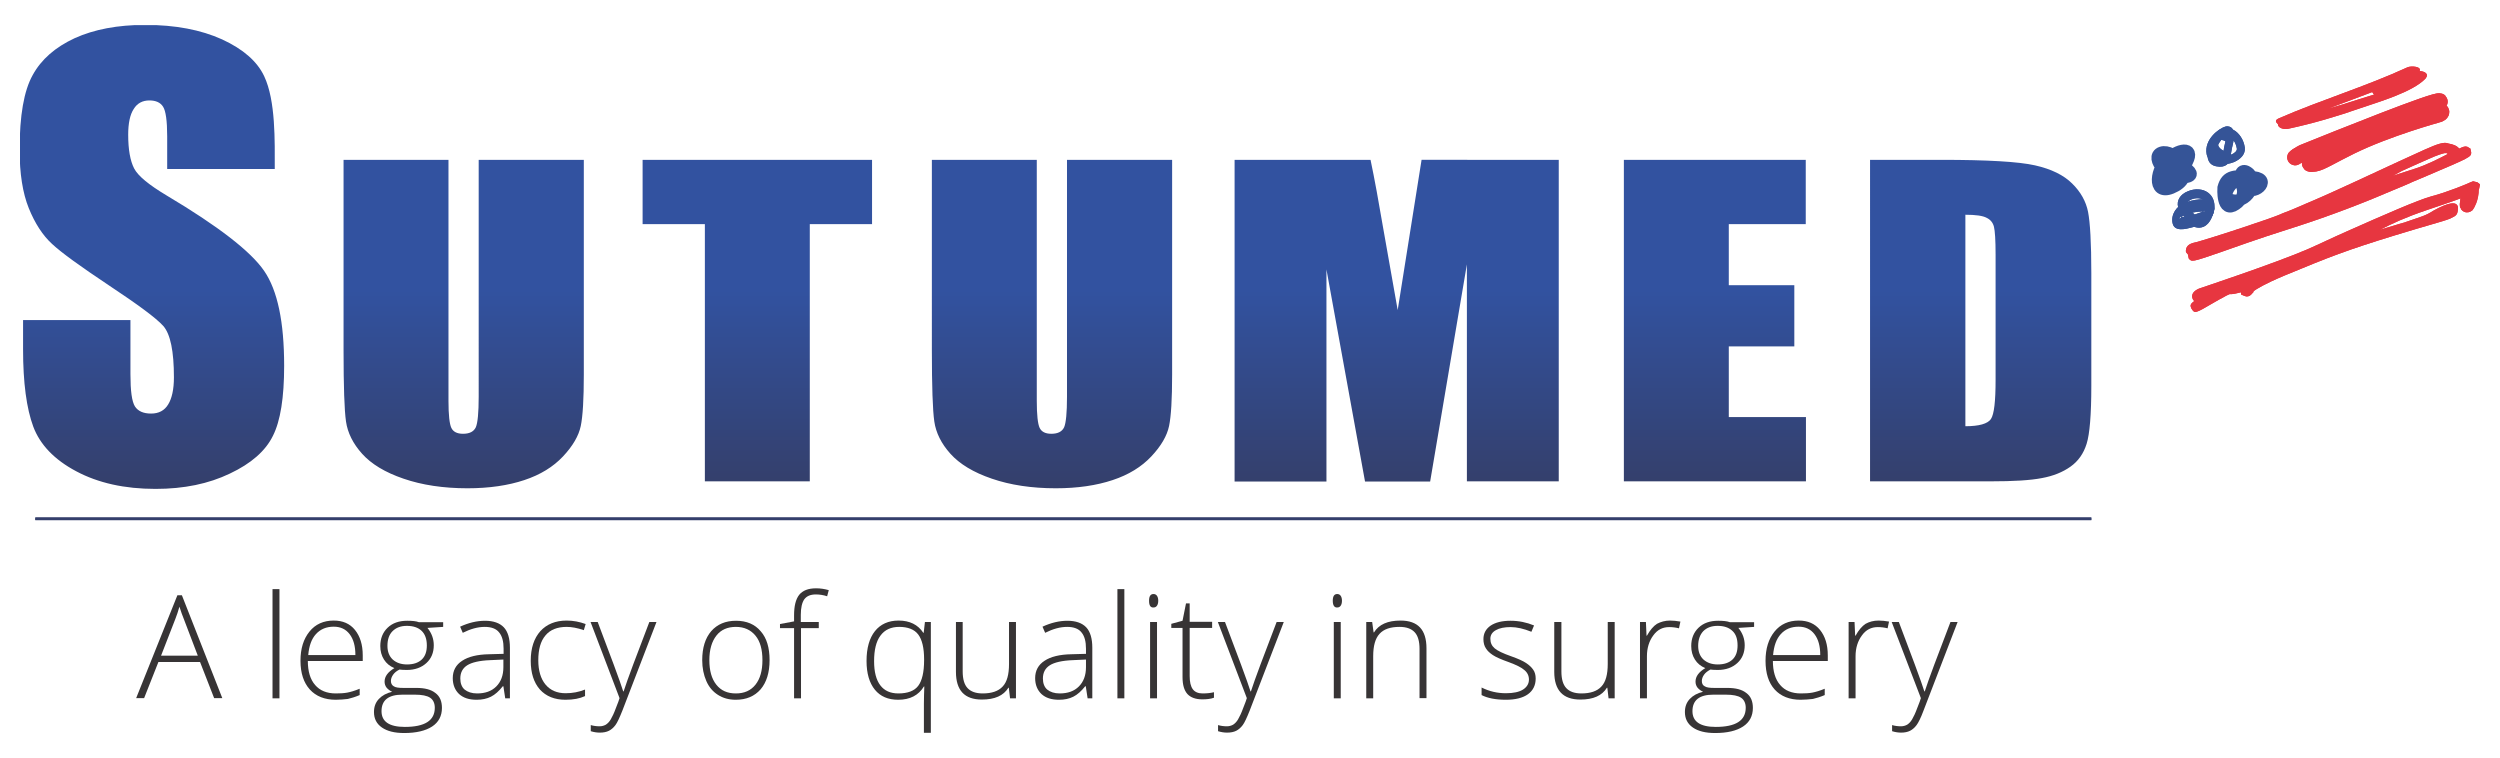 <?xml version="1.0" encoding="utf-8"?>
<!-- Generator: Adobe Illustrator 24.0.0, SVG Export Plug-In . SVG Version: 6.00 Build 0)  -->
<svg version="1.1" id="Capa_1" xmlns="http://www.w3.org/2000/svg" xmlns:xlink="http://www.w3.org/1999/xlink" x="0px" y="0px"
	 viewBox="0 0 122.47 37.12" style="enable-background:new 0 0 122.47 37.12;" xml:space="preserve">
<style type="text/css">
	.st0{fill-rule:evenodd;clip-rule:evenodd;fill:#E73640;}
	.st1{fill:none;stroke:#E73640;stroke-width:0.775;stroke-miterlimit:10;}
	.st2{fill:none;stroke:#E73640;stroke-width:0.699;stroke-miterlimit:10;}
	.st3{fill-rule:evenodd;clip-rule:evenodd;fill:#355497;}
	.st4{fill:none;stroke:#355497;stroke-width:0.589;stroke-miterlimit:10;}
	.st5{fill:none;stroke:#355497;stroke-width:0.617;stroke-miterlimit:10;}
	.st6{fill:#355497;}
	.st7{clip-path:url(#SVGID_2_);fill:url(#SVGID_3_);}
	.st8{fill:#343F6C;}
	.st9{fill:#373435;}
</style>
<g>
	<path class="st0" d="M118.53,3.48c0.12-0.22-0.41-0.27-0.6-0.18c-2.04,0.94-4.24,1.6-6.3,2.5c-0.2,0.09-0.15,0.18-0.04,0.28
		c-0.01,0.17,0.26,0.28,0.5,0.23c1.21-0.26,2.37-0.6,3.54-1.01c0.87-0.3,2.55-0.78,3.19-1.45C119.02,3.6,118.75,3.49,118.53,3.48
		 M114.97,5.05c-0.22,0.08-0.69,0.2-0.91,0.27c0.6-0.23,1.55-0.58,2.15-0.81c0.03,0.03,0.05,0.1,0.1,0.12
		C115.84,4.78,115.29,4.94,114.97,5.05z"/>
	<path class="st1" d="M112.44,7.71c0.04-0.02,0.11-0.07,0.18-0.12C112.48,7.66,112.4,7.73,112.44,7.71z"/>
	<path class="st1" d="M119.09,5.4l-3.06,1.23c-1.58,0.45-2.61,1.07-1.92,0.59c0.69-0.48,5.57-2.09,5.41-2.26
		c-0.13-0.14-5.05,1.84-6.71,2.51c-0.04,0.02-0.06,0.03-0.11,0.06c-0.1,0.06-0.19,0.12-0.05,0.06c0.23-0.1,0.57-0.22,0.8-0.11
		c0.32,0.15-0.01,0.28-0.21,0.43c-0.14,0.1-0.13,0.16,0.16,0.11c0.31-0.05,0.81-0.38,1.77-0.85c1.8-0.88,4.21-1.54,4.21-1.54
		C119.68,5.58,119.75,5.32,119.09,5.4z"/>
	<path class="st0" d="M117.37,9.26c-1.33,0.57-3,1.25-5.24,1.96c-1.52,0.48-2.62,0.88-3.39,1.15c-1.37,0.47-1.37,0.47-1.52,0.29
		l-0.04-0.2c-0.13-0.12-0.1-0.16-0.09-0.24c0.04-0.29,0.4-0.33,0.51-0.36c0.16-0.04,1.35-0.4,2.64-0.84
		c0.46-0.15,1.34-0.45,1.63-0.59c0.38-0.14,0.81-0.33,1.13-0.47c1.36-0.57,3.2-1.45,4.51-2.05c0.55-0.25,1-0.46,1.27-0.58
		c0.65-0.29,0.96-0.39,1.16-0.3c0.25,0.04,0.43,0.12,0.53,0.25c0.19-0.09,0.29-0.13,0.4-0.09l0.15,0.09l0.04,0.19
		c0,0.22-0.07,0.25-2.14,1.13l-0.71,0.3C117.95,9.02,117.67,9.14,117.37,9.26 M117.22,8.61c0.52-0.17,0.92-0.29,1.12-0.36
		c0.55-0.18,1.14-0.48,1.56-0.7c0-0.07-0.06-0.04-0.14-0.05c-0.09,0.02-0.33,0.08-0.79,0.29c-0.27,0.12-0.76,0.33-1.3,0.58
		C117.53,8.44,117.38,8.53,117.22,8.61z"/>
	<path class="st0" d="M120.05,10.7L120.05,10.7c-0.22,0.09-0.54,0.18-1.02,0.32l-0.65,0.19c-0.3,0.09-0.64,0.19-1.03,0.31
		c-2.41,0.74-3.22,1.06-5.44,1.98c-1,0.42-1.37,0.66-1.52,0.77l0.01,0.03l-0.13,0.14c-0.08,0.08-0.2,0.11-0.31,0.06l-0.17-0.07
		l-0.01-0.11c-0.2,0.05-0.4,0.1-0.56,0.09c-0.13,0.06-0.22,0.1-0.26,0.13c-0.13,0.07-0.32,0.17-0.52,0.29
		c-0.92,0.54-0.92,0.53-1.07,0.31c-0.01-0.01-0.02-0.02-0.02-0.04l-0.01-0.02c-0.03-0.08-0.07-0.16,0.1-0.29
		c0.02-0.01,0.03-0.03,0.05-0.04c-0.05-0.05-0.08-0.1-0.09-0.15c-0.06-0.2,0.09-0.36,0.32-0.46c0.05-0.02,3.64-1.21,5.3-1.92
		c0.53-0.23,1.23-0.57,1.98-0.9c1.71-0.76,3.49-1.54,4.1-1.7c0.84-0.22,1.8-0.63,1.9-0.68l0.15-0.06l0.21,0.05l0.13,0.1l-0.03,0.16
		c-0.03,0.19-0.04,0.25-2.57,1.1c-1.04,0.35-1.75,0.68-2.3,0.97c0.2-0.06,0.4-0.13,0.62-0.19c0.22-0.07,0.42-0.13,0.61-0.18
		l0.05-0.02c0.81-0.28,0.95-0.3,1.34-0.55c0.81-0.45,1.03-0.37,1.11-0.32c0.11,0.08,0.1,0.19,0.08,0.33
		c-0.03,0.19-0.09,0.25-0.34,0.36L120.05,10.7z"/>
	<path class="st2" d="M121.08,9.25c0.01,0.48-0.21,0.8-0.21,0.8c-0.08,0.06,0.08-0.32-0.02-0.7"/>
	<path class="st3" d="M108.44,10.05c-0.22-0.47-1.08-0.25-1.43-0.11c-0.38,0.16-0.67,0.56-0.58,0.99c0.09,0.44,0.65,0.29,0.95,0.21
		c0.46-0.12,1.03-0.32,1.09-0.86c0.04-0.36-0.32-0.41-0.36-0.04c-0.01,0.09-0.59,0.27-0.68,0.29c-0.21,0.06-0.44,0.12-0.65,0.09
		c0.03,0-0.04,0.17,0.01,0.1c0.09-0.15,0.28-0.21,0.44-0.26c0.14-0.05,0.83-0.18,0.91-0.02C108.29,10.76,108.54,10.25,108.44,10.05z
		"/>
	<path class="st3" d="M107.94,11.11L107.94,11.11c-0.12,0.05-0.25,0.06-0.39,0.02l-0.09-0.05c-0.03-0.03-0.7-0.63-0.76-0.94
		c-0.08-0.31,0.1-0.62,0.48-0.77c0.35-0.15,0.74-0.12,0.99,0.07c0.23,0.17,0.34,0.45,0.31,0.79
		C108.42,10.49,108.3,10.96,107.94,11.11 M107.71,10.72c0.03,0,0.05,0,0.06-0.01c0.16-0.07,0.25-0.42,0.29-0.56
		c0.01-0.15-0.04-0.28-0.14-0.36c-0.13-0.1-0.37-0.1-0.57-0.02c-0.04,0.02-0.26,0.12-0.22,0.27
		C107.17,10.16,107.49,10.51,107.71,10.72z"/>
	<path class="st4" d="M108.92,9.2c0,0-0.09,1.29,0.6,0.81c0.69-0.47,0.22-1.25,0.02-1.17c-0.2,0.08-0.87,0.88-0.12,0.98
		c0.76,0.1,1.27-1.02,0.67-1.39c-0.27-0.18-0.49,0.1-0.12,0.69c0.37,0.59,1.39-0.33,0.44-0.44C109.47,8.58,109.08,8.59,108.92,9.2z"
		/>
	<path class="st3" d="M109.44,7.94c-0.1,0.04-0.21,0.07-0.32,0.09c-0.01,0.01-0.03,0.03-0.04,0.04c-0.12,0.09-0.28,0.12-0.49,0.08
		c-0.2-0.03-0.35-0.14-0.41-0.32c-0.01-0.04-0.03-0.08-0.03-0.12c-0.02-0.05-0.04-0.1-0.05-0.15c-0.14-0.74,0.62-1.28,0.92-1.36
		c0.16-0.04,0.26,0.03,0.31,0.07c0.02,0.02,0.04,0.05,0.06,0.08c0.3,0.15,0.53,0.5,0.58,0.89C110,7.56,109.76,7.8,109.44,7.94
		 M109.29,7.58c0.18-0.07,0.3-0.19,0.29-0.29c-0.02-0.15-0.08-0.3-0.16-0.41c-0.02,0.1-0.04,0.23-0.08,0.37
		c-0.02,0.09-0.03,0.19-0.05,0.28C109.29,7.54,109.29,7.56,109.29,7.58z M108.66,7.1C108.66,7.11,108.66,7.11,108.66,7.1
		c0.02,0.11,0.12,0.21,0.27,0.29c0.01-0.08,0.02-0.16,0.04-0.24c0.02-0.09,0.04-0.17,0.05-0.23c-0.09-0.05-0.18-0.07-0.21-0.06
		C108.75,6.93,108.7,7.02,108.66,7.1z"/>
	<path class="st5" d="M106.32,7.87c0,0,1.59,0.65,0.74,0.8c-0.85,0.16-1.75-0.97-1.18-1.18c0.57-0.21,1.77,1,0.68,1.61
		c-1.09,0.61-0.99-0.69-0.42-1.25c0.56-0.56,1.37-0.69,0.99,0.06C106.23,9.72,105.62,8.14,106.32,7.87z"/>
	<path class="st0" d="M118.53,3.48c0.12-0.22-0.41-0.27-0.6-0.18c-2.04,0.94-4.24,1.6-6.3,2.5c-0.2,0.09-0.15,0.18-0.04,0.28
		c-0.01,0.17,0.26,0.28,0.5,0.23c1.21-0.26,2.37-0.6,3.54-1.01c0.87-0.3,2.55-0.78,3.19-1.45C119.02,3.6,118.75,3.49,118.53,3.48
		 M114.97,5.05c-0.22,0.08-0.69,0.2-0.91,0.27c0.6-0.23,1.55-0.58,2.15-0.81c0.03,0.03,0.05,0.1,0.1,0.12
		C115.84,4.78,115.29,4.94,114.97,5.05z"/>
	<path class="st1" d="M112.44,7.71c0.04-0.02,0.11-0.07,0.18-0.12C112.48,7.66,112.4,7.73,112.44,7.71z"/>
	<path class="st1" d="M119.09,5.4l-3.06,1.23c-1.58,0.45-2.61,1.07-1.92,0.59c0.69-0.48,5.57-2.09,5.41-2.26
		c-0.13-0.14-5.05,1.84-6.71,2.51c-0.04,0.02-0.06,0.03-0.11,0.06c-0.1,0.06-0.19,0.12-0.05,0.06c0.23-0.1,0.57-0.22,0.8-0.11
		c0.32,0.15-0.01,0.28-0.21,0.43c-0.14,0.1-0.13,0.16,0.16,0.11c0.31-0.05,0.81-0.38,1.77-0.85c1.8-0.88,4.21-1.54,4.21-1.54
		C119.68,5.58,119.75,5.32,119.09,5.4z"/>
	<path class="st0" d="M117.37,9.26c-1.33,0.57-3,1.25-5.24,1.96c-1.52,0.48-2.62,0.88-3.39,1.15c-1.37,0.47-1.37,0.47-1.52,0.29
		l-0.04-0.2c-0.13-0.12-0.1-0.16-0.09-0.24c0.04-0.29,0.4-0.33,0.51-0.36c0.16-0.04,1.35-0.4,2.64-0.84
		c0.46-0.15,1.34-0.45,1.63-0.59c0.38-0.14,0.81-0.33,1.13-0.47c1.36-0.57,3.2-1.45,4.51-2.05c0.55-0.25,1-0.46,1.27-0.58
		c0.65-0.29,0.96-0.39,1.16-0.3c0.25,0.04,0.43,0.12,0.53,0.25c0.19-0.09,0.29-0.13,0.4-0.09l0.15,0.09l0.04,0.19
		c0,0.22-0.07,0.25-2.14,1.13l-0.71,0.3C117.95,9.02,117.67,9.14,117.37,9.26 M117.22,8.61c0.52-0.17,0.92-0.29,1.12-0.36
		c0.55-0.18,1.14-0.48,1.56-0.7c0-0.07-0.06-0.04-0.14-0.05c-0.09,0.02-0.33,0.08-0.79,0.29c-0.27,0.12-0.76,0.33-1.3,0.58
		C117.53,8.44,117.38,8.53,117.22,8.61z"/>
	<path class="st0" d="M120.05,10.7L120.05,10.7c-0.22,0.09-0.54,0.18-1.02,0.32l-0.65,0.19c-0.3,0.09-0.64,0.19-1.03,0.31
		c-2.41,0.74-3.22,1.06-5.44,1.98c-1,0.42-1.37,0.66-1.52,0.77l0.01,0.03l-0.13,0.14c-0.08,0.08-0.2,0.11-0.31,0.06l-0.17-0.07
		l-0.01-0.11c-0.2,0.05-0.4,0.1-0.56,0.09c-0.13,0.06-0.22,0.1-0.26,0.13c-0.13,0.07-0.32,0.17-0.52,0.29
		c-0.92,0.54-0.92,0.53-1.07,0.31c-0.01-0.01-0.02-0.02-0.02-0.04l-0.01-0.02c-0.03-0.08-0.07-0.16,0.1-0.29
		c0.02-0.01,0.03-0.03,0.05-0.04c-0.05-0.05-0.08-0.1-0.09-0.15c-0.06-0.2,0.09-0.36,0.32-0.46c0.05-0.02,3.64-1.21,5.3-1.92
		c0.53-0.23,1.23-0.57,1.98-0.9c1.71-0.76,3.49-1.54,4.1-1.7c0.84-0.22,1.8-0.63,1.9-0.68l0.15-0.06l0.21,0.05l0.13,0.1l-0.03,0.16
		c-0.03,0.19-0.04,0.25-2.57,1.1c-1.04,0.35-1.75,0.68-2.3,0.97c0.2-0.06,0.4-0.13,0.62-0.19c0.22-0.07,0.42-0.13,0.61-0.18
		l0.05-0.02c0.81-0.28,0.95-0.3,1.34-0.55c0.81-0.45,1.03-0.37,1.11-0.32c0.11,0.08,0.1,0.19,0.08,0.33
		c-0.03,0.19-0.09,0.25-0.34,0.36L120.05,10.7z"/>
	<path class="st2" d="M121.08,9.25c0.01,0.48-0.21,0.8-0.21,0.8c-0.08,0.06,0.08-0.32-0.02-0.7"/>
	<path class="st3" d="M108.44,10.05c-0.22-0.47-1.08-0.25-1.43-0.11c-0.38,0.16-0.67,0.56-0.58,0.99c0.09,0.44,0.65,0.29,0.95,0.21
		c0.46-0.12,1.03-0.32,1.09-0.86c0.04-0.36-0.32-0.41-0.36-0.04c-0.01,0.09-0.59,0.27-0.68,0.29c-0.21,0.06-0.44,0.12-0.65,0.09
		c0.03,0-0.04,0.17,0.01,0.1c0.09-0.15,0.28-0.21,0.44-0.26c0.14-0.05,0.83-0.18,0.91-0.02C108.29,10.76,108.54,10.25,108.44,10.05z
		"/>
	<path class="st3" d="M107.94,11.11L107.94,11.11c-0.12,0.05-0.25,0.06-0.39,0.02l-0.09-0.05c-0.03-0.03-0.7-0.63-0.76-0.94
		c-0.08-0.31,0.1-0.62,0.48-0.77c0.35-0.15,0.74-0.12,0.99,0.07c0.23,0.17,0.34,0.45,0.31,0.79
		C108.42,10.49,108.3,10.96,107.94,11.11 M107.71,10.72c0.03,0,0.05,0,0.06-0.01c0.16-0.07,0.25-0.42,0.29-0.56
		c0.01-0.15-0.04-0.28-0.14-0.36c-0.13-0.1-0.37-0.1-0.57-0.02c-0.04,0.02-0.26,0.12-0.22,0.27
		C107.17,10.16,107.49,10.51,107.71,10.72z"/>
	<g>
		<path class="st6" d="M109.25,10.31c-0.08,0-0.15-0.02-0.2-0.05c-0.35-0.2-0.33-0.87-0.31-1.07l0.01-0.03
			c0.13-0.52,0.43-0.68,0.88-0.71c0.02-0.06,0.05-0.12,0.1-0.16c0.13-0.12,0.32-0.13,0.5-0.01c0.09,0.06,0.17,0.13,0.23,0.22
			c0,0,0.01,0,0.01,0c0.45,0.05,0.54,0.28,0.56,0.41c0.03,0.26-0.21,0.49-0.45,0.57c-0.06,0.02-0.12,0.03-0.17,0.04
			c-0.12,0.19-0.29,0.35-0.5,0.44c-0.06,0.08-0.14,0.15-0.24,0.22C109.48,10.27,109.35,10.31,109.25,10.31z M109.57,9.05
			c-0.12,0.09-0.33,0.36-0.31,0.5c0.01,0.06,0.13,0.08,0.18,0.08c0.06,0.01,0.12,0.01,0.18-0.01c0.06-0.1,0.07-0.2,0.06-0.28
			C109.68,9.2,109.62,9.09,109.57,9.05z M110.04,8.84c0.02,0.05,0.06,0.12,0.1,0.19c0,0.01,0.01,0.01,0.02,0.02
			c0.01-0.06,0.02-0.13,0.01-0.2C110.12,8.85,110.08,8.84,110.04,8.84z M110.55,8.91c0,0.04,0,0.09-0.01,0.13
			c0.05-0.04,0.08-0.08,0.08-0.1C110.62,8.94,110.6,8.92,110.55,8.91z"/>
	</g>
	<path class="st3" d="M109.44,7.94c-0.1,0.04-0.21,0.07-0.32,0.09c-0.01,0.01-0.03,0.03-0.04,0.04c-0.12,0.09-0.28,0.12-0.49,0.08
		c-0.2-0.03-0.35-0.14-0.41-0.32c-0.01-0.04-0.03-0.08-0.03-0.12c-0.02-0.05-0.04-0.1-0.05-0.15c-0.14-0.74,0.62-1.28,0.92-1.36
		c0.16-0.04,0.26,0.03,0.31,0.07c0.02,0.02,0.04,0.05,0.06,0.08c0.3,0.15,0.53,0.5,0.58,0.89C110,7.56,109.76,7.8,109.44,7.94
		 M109.29,7.58c0.18-0.07,0.3-0.19,0.29-0.29c-0.02-0.15-0.08-0.3-0.16-0.41c-0.02,0.1-0.04,0.23-0.08,0.37
		c-0.02,0.09-0.03,0.19-0.05,0.28C109.29,7.54,109.29,7.56,109.29,7.58z M108.66,7.1C108.66,7.11,108.66,7.11,108.66,7.1
		c0.02,0.11,0.12,0.21,0.27,0.29c0.01-0.08,0.02-0.16,0.04-0.24c0.02-0.09,0.04-0.17,0.05-0.23c-0.09-0.05-0.18-0.07-0.21-0.06
		C108.75,6.93,108.7,7.02,108.66,7.1z"/>
	<g>
		<path class="st6" d="M106.08,9.47c-0.22,0-0.35-0.11-0.42-0.2c-0.19-0.25-0.15-0.68,0.02-1.06c-0.07-0.1-0.12-0.21-0.15-0.3
			c-0.08-0.28,0.03-0.5,0.29-0.6c0.2-0.07,0.42-0.03,0.63,0.07c0.31-0.18,0.63-0.25,0.83-0.1c0.11,0.08,0.26,0.28,0.03,0.73
			c-0.02,0.04-0.04,0.08-0.06,0.12c0.28,0.21,0.27,0.35,0.26,0.42c-0.02,0.16-0.15,0.27-0.4,0.32c-0.09,0.16-0.24,0.3-0.44,0.41
			C106.42,9.42,106.23,9.47,106.08,9.47z M105.93,8.75c-0.01,0.12,0.01,0.22,0.04,0.27c0.06,0.07,0.22,0.05,0.43-0.06
			c-0.06,0.01-0.12,0.01-0.17,0C106.12,8.94,106.01,8.86,105.93,8.75z M106.23,8.22c0.1,0.08,0.21,0.15,0.33,0.2
			c0.04-0.04,0.08-0.09,0.13-0.16c-0.11-0.06-0.24-0.12-0.37-0.18C106.28,8.13,106.25,8.17,106.23,8.22z M106.81,7.64
			c0.06,0.05,0.11,0.11,0.15,0.17c0.08-0.17,0.07-0.23,0.07-0.23C107.01,7.58,106.92,7.59,106.81,7.64z M106.03,7.67
			c-0.03,0-0.06,0-0.08,0.01c-0.04,0.01-0.06,0.02-0.04,0.12c0,0,0,0.01,0,0.01c0.03-0.03,0.06-0.07,0.09-0.1
			c0.02-0.02,0.03-0.03,0.05-0.05C106.04,7.67,106.04,7.67,106.03,7.67z"/>
	</g>
	<g>
		<defs>
			<path id="SVGID_1_" d="M76.36,7.83v15.75h-4.5V12.95l-1.8,10.64h-3.19l-1.89-10.39v10.39h-4.5V7.83h6.66
				c0.2,0.95,0.4,2.06,0.62,3.35l0.71,4.01l1.17-7.36H76.36z M57.42,7.83v10.53c0,1.19-0.05,2.03-0.15,2.51
				c-0.1,0.48-0.39,0.98-0.87,1.49c-0.48,0.51-1.11,0.9-1.9,1.16c-0.78,0.26-1.71,0.4-2.78,0.4c-1.18,0-2.23-0.16-3.13-0.47
				c-0.91-0.31-1.58-0.72-2.03-1.22c-0.45-0.5-0.71-1.03-0.79-1.58c-0.08-0.55-0.12-1.72-0.12-3.5V7.83h5.14v11.81
				c0,0.69,0.05,1.13,0.14,1.32c0.09,0.19,0.28,0.29,0.57,0.29c0.33,0,0.53-0.11,0.63-0.32c0.09-0.21,0.14-0.71,0.14-1.49V7.83
				H57.42z M42.72,7.83v3.15h-3.05v12.6h-5.14v-12.6h-3.05V7.83H42.72z M96.28,10.52v10.36c0.67,0,1.09-0.12,1.25-0.35
				c0.16-0.24,0.23-0.88,0.23-1.93v-6.12c0-0.71-0.03-1.17-0.08-1.37c-0.05-0.2-0.17-0.35-0.36-0.44
				C97.14,10.57,96.79,10.52,96.28,10.52z M91.59,7.83h3.51c2.26,0,3.79,0.09,4.59,0.27c0.8,0.18,1.41,0.48,1.82,0.89
				c0.42,0.41,0.68,0.88,0.78,1.39c0.1,0.51,0.16,1.51,0.16,3v5.52c0,1.42-0.08,2.36-0.23,2.84c-0.15,0.48-0.41,0.85-0.79,1.12
				c-0.38,0.27-0.85,0.46-1.4,0.56c-0.56,0.11-1.39,0.16-2.51,0.16h-5.91V7.83z M28.6,7.83v10.53c0,1.19-0.05,2.03-0.15,2.51
				c-0.1,0.48-0.39,0.98-0.87,1.49c-0.48,0.51-1.11,0.9-1.9,1.16c-0.78,0.26-1.71,0.4-2.78,0.4c-1.18,0-2.23-0.16-3.13-0.47
				c-0.91-0.31-1.58-0.72-2.03-1.22c-0.45-0.5-0.71-1.03-0.79-1.58c-0.08-0.55-0.12-1.72-0.12-3.5V7.83h5.14v11.81
				c0,0.69,0.05,1.13,0.14,1.32c0.09,0.19,0.28,0.29,0.57,0.29c0.33,0,0.53-0.11,0.63-0.32c0.09-0.21,0.14-0.71,0.14-1.49V7.83H28.6
				z M13.46,8.28H8.19V6.67c0-0.75-0.07-1.24-0.2-1.44C7.86,5.02,7.63,4.92,7.32,4.92c-0.34,0-0.6,0.14-0.77,0.42
				C6.37,5.61,6.28,6.04,6.28,6.6c0,0.73,0.1,1.28,0.29,1.65c0.19,0.37,0.73,0.81,1.6,1.33c2.52,1.5,4.11,2.73,4.77,3.69
				c0.66,0.96,0.98,2.51,0.98,4.65c0,1.55-0.18,2.7-0.55,3.43c-0.36,0.74-1.07,1.36-2.11,1.85c-1.04,0.5-2.25,0.75-3.64,0.75
				c-1.52,0-2.81-0.29-3.88-0.86c-1.08-0.57-1.78-1.31-2.11-2.19c-0.33-0.89-0.5-2.15-0.5-3.79v-1.43h5.26v2.65
				c0,0.82,0.07,1.34,0.22,1.58c0.15,0.23,0.41,0.35,0.79,0.35c0.38,0,0.66-0.15,0.84-0.45c0.18-0.29,0.28-0.74,0.28-1.32
				c0-1.28-0.17-2.12-0.52-2.52c-0.36-0.4-1.25-1.05-2.65-1.98c-1.41-0.94-2.34-1.61-2.8-2.04c-0.46-0.42-0.84-1.01-1.14-1.75
				c-0.3-0.74-0.45-1.7-0.45-2.86c0-1.67,0.21-2.89,0.64-3.66c0.42-0.77,1.11-1.37,2.06-1.81c0.95-0.43,2.1-0.65,3.45-0.65
				c1.48,0,2.73,0.24,3.77,0.71c1.04,0.48,1.72,1.08,2.06,1.8C13.51,4.93,13.46,6.93,13.46,8.28z M79.54,7.83h8.92v3.15h-3.77v2.99
				h3.21v3h-3.21v3.46h3.78v3.15h-8.92V7.83z"/>
		</defs>
		<clipPath id="SVGID_2_">
			<use xlink:href="#SVGID_1_"  style="overflow:visible;"/>
		</clipPath>
		<linearGradient id="SVGID_3_" gradientUnits="userSpaceOnUse" x1="51.711" y1="14.235" x2="51.711" y2="23.824">
			<stop  offset="0" style="stop-color:#3252A0"/>
			<stop  offset="1" style="stop-color:#343F6B"/>
		</linearGradient>
		<rect x="0.98" y="1.23" class="st7" width="101.47" height="22.73"/>
	</g>
	<rect x="1.73" y="25.35" class="st8" width="100.72" height="0.13"/>
	<rect x="1.73" y="25.35" class="st8" width="100.72" height="0.13"/>
	<g>
		<g>
			<path class="st9" d="M9.8,32.43H7.76l-0.7,1.77H6.67l2.02-5.04h0.22l1.98,5.04h-0.4L9.8,32.43z M7.89,32.12h1.8L9,30.31
				c-0.06-0.14-0.13-0.34-0.21-0.59c-0.06,0.22-0.13,0.42-0.2,0.6L7.89,32.12z"/>
			<path class="st9" d="M13.69,34.21h-0.34v-5.35h0.34V34.21z"/>
			<path class="st9" d="M16.45,34.28c-0.54,0-0.97-0.17-1.27-0.5c-0.3-0.33-0.46-0.8-0.46-1.41c0-0.6,0.15-1.07,0.44-1.43
				c0.29-0.36,0.69-0.54,1.19-0.54c0.44,0,0.79,0.15,1.04,0.46c0.25,0.31,0.38,0.72,0.38,1.25v0.27h-2.69
				c0,0.51,0.12,0.91,0.36,1.18c0.23,0.27,0.57,0.41,1.01,0.41c0.21,0,0.4-0.01,0.56-0.04c0.16-0.03,0.37-0.09,0.61-0.19v0.31
				c-0.21,0.09-0.41,0.15-0.58,0.19C16.86,34.26,16.66,34.28,16.45,34.28z M16.35,30.7c-0.36,0-0.65,0.12-0.87,0.36
				c-0.22,0.24-0.34,0.58-0.38,1.03h2.31c0-0.43-0.09-0.77-0.28-1.02C16.94,30.82,16.68,30.7,16.35,30.7z"/>
			<path class="st9" d="M21.71,30.47v0.24l-0.77,0.05c0.21,0.26,0.31,0.54,0.31,0.85c0,0.36-0.12,0.65-0.36,0.87
				c-0.24,0.22-0.56,0.34-0.96,0.34c-0.17,0-0.29-0.01-0.36-0.02c-0.14,0.07-0.24,0.15-0.31,0.25c-0.07,0.1-0.11,0.2-0.11,0.31
				c0,0.12,0.05,0.21,0.14,0.26c0.09,0.06,0.24,0.08,0.46,0.08h0.65c0.41,0,0.72,0.08,0.93,0.25c0.22,0.16,0.32,0.41,0.32,0.73
				c0,0.39-0.16,0.7-0.48,0.91c-0.32,0.21-0.78,0.32-1.37,0.32c-0.47,0-0.83-0.09-1.09-0.27c-0.26-0.18-0.39-0.43-0.39-0.76
				c0-0.26,0.08-0.47,0.24-0.64c0.16-0.17,0.38-0.29,0.65-0.35c-0.11-0.05-0.2-0.12-0.27-0.2c-0.07-0.09-0.1-0.19-0.1-0.3
				c0-0.25,0.16-0.47,0.48-0.66c-0.22-0.09-0.39-0.23-0.51-0.42c-0.12-0.19-0.18-0.41-0.18-0.66c0-0.37,0.12-0.67,0.36-0.9
				c0.24-0.23,0.56-0.34,0.96-0.34c0.25,0,0.44,0.02,0.57,0.07H21.71z M18.69,34.84c0,0.51,0.38,0.77,1.14,0.77
				c0.98,0,1.47-0.31,1.47-0.94c0-0.22-0.08-0.39-0.23-0.49c-0.15-0.1-0.4-0.15-0.75-0.15h-0.61C19.03,34.03,18.69,34.3,18.69,34.84
				z M18.98,31.64c0,0.29,0.09,0.51,0.26,0.67c0.18,0.16,0.41,0.24,0.7,0.24c0.31,0,0.55-0.08,0.72-0.24
				c0.17-0.16,0.25-0.39,0.25-0.69c0-0.32-0.09-0.56-0.26-0.72c-0.17-0.16-0.41-0.24-0.72-0.24c-0.3,0-0.53,0.09-0.7,0.26
				C19.06,31.09,18.98,31.33,18.98,31.64z"/>
			<path class="st9" d="M24.75,34.21l-0.09-0.59h-0.03c-0.19,0.24-0.38,0.41-0.58,0.51c-0.2,0.1-0.43,0.15-0.7,0.15
				c-0.37,0-0.65-0.09-0.86-0.28c-0.2-0.19-0.31-0.45-0.31-0.78c0-0.36,0.15-0.65,0.46-0.85c0.3-0.2,0.74-0.31,1.32-0.32l0.71-0.02
				v-0.25c0-0.36-0.07-0.62-0.22-0.8c-0.14-0.18-0.38-0.27-0.7-0.27c-0.35,0-0.7,0.1-1.08,0.29l-0.13-0.3
				c0.41-0.19,0.82-0.29,1.22-0.29c0.41,0,0.72,0.11,0.92,0.32c0.2,0.21,0.3,0.55,0.3,1v2.48H24.75z M23.37,33.97
				c0.4,0,0.71-0.11,0.94-0.34c0.23-0.23,0.35-0.54,0.35-0.95v-0.37l-0.65,0.03c-0.52,0.02-0.9,0.11-1.12,0.25
				c-0.22,0.14-0.34,0.35-0.34,0.65c0,0.23,0.07,0.42,0.21,0.54C22.91,33.9,23.11,33.97,23.37,33.97z"/>
			<path class="st9" d="M27.7,34.28c-0.53,0-0.95-0.17-1.25-0.5c-0.3-0.34-0.45-0.81-0.45-1.41c0-0.62,0.16-1.1,0.47-1.45
				c0.31-0.34,0.74-0.52,1.29-0.52c0.32,0,0.63,0.06,0.93,0.17l-0.09,0.3c-0.32-0.11-0.6-0.16-0.84-0.16
				c-0.46,0-0.81,0.14-1.04,0.42c-0.24,0.28-0.35,0.69-0.35,1.22c0,0.5,0.12,0.9,0.35,1.18c0.24,0.29,0.57,0.43,0.99,0.43
				c0.34,0,0.65-0.06,0.95-0.18v0.32C28.4,34.22,28.09,34.28,27.7,34.28z"/>
			<path class="st9" d="M28.93,30.47h0.35l0.79,2.1c0.24,0.64,0.39,1.08,0.46,1.3h0.02c0.1-0.3,0.25-0.74,0.47-1.32l0.79-2.08h0.35
				l-1.67,4.34c-0.14,0.35-0.25,0.59-0.34,0.71c-0.09,0.12-0.2,0.22-0.32,0.28c-0.12,0.06-0.27,0.09-0.45,0.09
				c-0.13,0-0.28-0.02-0.44-0.07v-0.3c0.13,0.04,0.28,0.06,0.43,0.06c0.12,0,0.22-0.03,0.31-0.08c0.09-0.06,0.17-0.14,0.24-0.26
				c0.07-0.12,0.16-0.3,0.25-0.55c0.1-0.25,0.16-0.41,0.18-0.49L28.93,30.47z"/>
			<path class="st9" d="M37.7,32.34c0,0.61-0.15,1.09-0.44,1.43c-0.3,0.34-0.7,0.51-1.22,0.51c-0.33,0-0.62-0.08-0.87-0.24
				c-0.25-0.16-0.44-0.38-0.57-0.68c-0.13-0.3-0.2-0.64-0.2-1.02c0-0.61,0.15-1.08,0.44-1.42c0.3-0.34,0.7-0.51,1.22-0.51
				c0.51,0,0.92,0.17,1.21,0.52C37.56,31.26,37.7,31.73,37.7,32.34z M34.75,32.34c0,0.51,0.11,0.91,0.34,1.2
				c0.23,0.29,0.54,0.43,0.96,0.43c0.41,0,0.73-0.14,0.96-0.43c0.23-0.29,0.34-0.69,0.34-1.2c0-0.52-0.11-0.92-0.34-1.2
				c-0.23-0.28-0.55-0.43-0.96-0.43s-0.73,0.14-0.95,0.42C34.87,31.42,34.75,31.82,34.75,32.34z"/>
			<path class="st9" d="M40.12,30.77h-0.88v3.44H38.9v-3.44h-0.69v-0.2l0.69-0.13v-0.29c0-0.46,0.08-0.79,0.25-1.01
				c0.17-0.21,0.44-0.32,0.83-0.32c0.21,0,0.41,0.03,0.62,0.09l-0.08,0.3c-0.18-0.06-0.37-0.09-0.55-0.09
				c-0.27,0-0.45,0.08-0.57,0.24c-0.11,0.16-0.17,0.41-0.17,0.76v0.35h0.88V30.77z"/>
			<path class="st9" d="M44,34.28c-0.49,0-0.87-0.16-1.14-0.49c-0.27-0.33-0.41-0.8-0.41-1.41c0-0.63,0.14-1.12,0.41-1.46
				c0.27-0.34,0.66-0.52,1.16-0.52c0.54,0,0.95,0.2,1.21,0.6h0.02l0.06-0.53h0.29v5.43h-0.34v-1.42c0-0.28,0.01-0.56,0.02-0.85
				h-0.02C45,34.06,44.58,34.28,44,34.28z M44.01,33.97c0.45,0,0.78-0.12,0.97-0.37c0.19-0.25,0.29-0.67,0.29-1.26V32.3
				c0-0.56-0.1-0.97-0.29-1.22c-0.19-0.25-0.51-0.37-0.93-0.37c-0.4,0-0.71,0.14-0.92,0.43c-0.21,0.28-0.31,0.7-0.31,1.25
				c0,0.52,0.1,0.92,0.31,1.19C43.33,33.84,43.62,33.97,44.01,33.97z"/>
			<path class="st9" d="M47.16,30.47v2.42c0,0.38,0.08,0.65,0.24,0.82c0.16,0.17,0.4,0.26,0.74,0.26c0.44,0,0.77-0.11,0.98-0.34
				c0.21-0.22,0.31-0.59,0.31-1.1v-2.06h0.34v3.74h-0.29l-0.06-0.52h-0.02c-0.24,0.39-0.67,0.58-1.3,0.58
				c-0.85,0-1.27-0.45-1.27-1.36v-2.44H47.16z"/>
			<path class="st9" d="M53.28,34.21l-0.09-0.59h-0.03c-0.19,0.24-0.38,0.41-0.58,0.51c-0.2,0.1-0.43,0.15-0.7,0.15
				c-0.37,0-0.65-0.09-0.86-0.28c-0.2-0.19-0.31-0.45-0.31-0.78c0-0.36,0.15-0.65,0.46-0.85c0.3-0.2,0.74-0.31,1.32-0.32l0.71-0.02
				v-0.25c0-0.36-0.07-0.62-0.22-0.8c-0.14-0.18-0.38-0.27-0.7-0.27c-0.35,0-0.7,0.1-1.08,0.29l-0.13-0.3
				c0.41-0.19,0.82-0.29,1.22-0.29c0.41,0,0.72,0.11,0.92,0.32c0.2,0.21,0.3,0.55,0.3,1v2.48H53.28z M51.91,33.97
				c0.4,0,0.71-0.11,0.94-0.34c0.23-0.23,0.35-0.54,0.35-0.95v-0.37l-0.65,0.03c-0.52,0.02-0.9,0.11-1.12,0.25
				c-0.22,0.14-0.34,0.35-0.34,0.65c0,0.23,0.07,0.42,0.21,0.54C51.45,33.9,51.65,33.97,51.91,33.97z"/>
			<path class="st9" d="M55.08,34.21h-0.34v-5.35h0.34V34.21z"/>
			<path class="st9" d="M56.29,29.43c0-0.22,0.07-0.33,0.22-0.33c0.07,0,0.13,0.03,0.17,0.09c0.04,0.06,0.06,0.14,0.06,0.24
				c0,0.1-0.02,0.18-0.06,0.24c-0.04,0.06-0.1,0.09-0.17,0.09C56.36,29.77,56.29,29.66,56.29,29.43z M56.68,34.21h-0.34v-3.74h0.34
				V34.21z"/>
			<path class="st9" d="M58.91,33.97c0.22,0,0.4-0.02,0.56-0.06v0.27c-0.16,0.06-0.36,0.08-0.57,0.08c-0.33,0-0.57-0.09-0.73-0.26
				c-0.16-0.18-0.24-0.45-0.24-0.83v-2.41h-0.55v-0.2l0.55-0.15l0.17-0.85h0.18v0.9h1.1v0.3h-1.1v2.36c0,0.29,0.05,0.5,0.15,0.64
				S58.7,33.97,58.91,33.97z"/>
			<path class="st9" d="M59.66,30.47h0.35l0.79,2.1c0.24,0.64,0.39,1.08,0.46,1.3h0.02c0.1-0.3,0.25-0.74,0.47-1.32l0.79-2.08h0.35
				l-1.67,4.34c-0.14,0.35-0.25,0.59-0.34,0.71c-0.09,0.12-0.2,0.22-0.32,0.28c-0.12,0.06-0.27,0.09-0.45,0.09
				c-0.13,0-0.28-0.02-0.44-0.07v-0.3c0.13,0.04,0.28,0.06,0.43,0.06c0.12,0,0.22-0.03,0.31-0.08c0.09-0.06,0.17-0.14,0.24-0.26
				c0.07-0.12,0.16-0.3,0.25-0.55c0.1-0.25,0.16-0.41,0.18-0.49L59.66,30.47z"/>
			<path class="st9" d="M65.29,29.43c0-0.22,0.07-0.33,0.22-0.33c0.07,0,0.13,0.03,0.17,0.09c0.04,0.06,0.06,0.14,0.06,0.24
				c0,0.1-0.02,0.18-0.06,0.24c-0.04,0.06-0.1,0.09-0.17,0.09C65.37,29.77,65.29,29.66,65.29,29.43z M65.68,34.21h-0.34v-3.74h0.34
				V34.21z"/>
			<path class="st9" d="M69.54,34.21v-2.42c0-0.38-0.08-0.65-0.24-0.82c-0.16-0.17-0.4-0.26-0.74-0.26c-0.45,0-0.77,0.11-0.98,0.34
				c-0.21,0.23-0.31,0.59-0.31,1.1v2.06h-0.34v-3.74h0.29l0.07,0.51h0.02c0.24-0.39,0.67-0.58,1.3-0.58c0.85,0,1.27,0.45,1.27,1.36
				v2.44H69.54z"/>
			<path class="st9" d="M75.23,33.24c0,0.33-0.13,0.59-0.38,0.77c-0.25,0.18-0.62,0.27-1.08,0.27c-0.5,0-0.9-0.08-1.19-0.23v-0.37
				c0.38,0.19,0.77,0.28,1.19,0.28c0.37,0,0.65-0.06,0.84-0.18c0.19-0.12,0.29-0.29,0.29-0.49c0-0.19-0.08-0.35-0.23-0.47
				c-0.15-0.13-0.4-0.25-0.75-0.38c-0.37-0.13-0.64-0.25-0.79-0.35c-0.15-0.1-0.27-0.21-0.34-0.33c-0.08-0.12-0.12-0.27-0.12-0.45
				c0-0.28,0.12-0.5,0.35-0.66c0.24-0.16,0.56-0.24,0.98-0.24c0.4,0,0.79,0.08,1.15,0.23l-0.13,0.31c-0.37-0.15-0.71-0.23-1.02-0.23
				c-0.3,0-0.55,0.05-0.72,0.15c-0.18,0.1-0.27,0.24-0.27,0.42c0,0.2,0.07,0.35,0.21,0.47c0.14,0.12,0.41,0.25,0.81,0.39
				c0.34,0.12,0.58,0.23,0.73,0.33c0.15,0.1,0.27,0.21,0.35,0.33C75.19,32.92,75.23,33.07,75.23,33.24z"/>
			<path class="st9" d="M76.49,30.47v2.42c0,0.38,0.08,0.65,0.24,0.82c0.16,0.17,0.4,0.26,0.74,0.26c0.44,0,0.77-0.11,0.98-0.34
				c0.21-0.22,0.31-0.59,0.31-1.1v-2.06h0.34v3.74H78.8l-0.06-0.52h-0.02c-0.24,0.39-0.67,0.58-1.3,0.58
				c-0.85,0-1.28-0.45-1.28-1.36v-2.44H76.49z"/>
			<path class="st9" d="M81.81,30.4c0.16,0,0.33,0.02,0.51,0.05l-0.07,0.33c-0.16-0.04-0.32-0.06-0.48-0.06
				c-0.32,0-0.58,0.13-0.78,0.41c-0.2,0.27-0.31,0.61-0.31,1.02v2.06h-0.34v-3.74h0.29l0.03,0.67h0.02
				c0.15-0.27,0.32-0.47,0.49-0.58C81.36,30.46,81.57,30.4,81.81,30.4z"/>
		</g>
		<g>
			<path class="st9" d="M85.93,30.47v0.24l-0.77,0.05c0.21,0.26,0.31,0.54,0.31,0.85c0,0.36-0.12,0.65-0.36,0.87
				c-0.24,0.22-0.56,0.34-0.96,0.34c-0.17,0-0.29-0.01-0.36-0.02c-0.13,0.07-0.24,0.15-0.31,0.25c-0.07,0.1-0.11,0.2-0.11,0.31
				c0,0.12,0.04,0.21,0.14,0.26c0.09,0.06,0.24,0.08,0.46,0.08h0.65c0.41,0,0.72,0.08,0.93,0.25c0.22,0.16,0.32,0.41,0.32,0.73
				c0,0.39-0.16,0.7-0.48,0.91c-0.32,0.21-0.77,0.32-1.37,0.32c-0.47,0-0.83-0.09-1.09-0.27c-0.26-0.18-0.39-0.43-0.39-0.76
				c0-0.26,0.08-0.47,0.24-0.64c0.16-0.17,0.38-0.29,0.65-0.35c-0.11-0.05-0.2-0.12-0.27-0.2c-0.07-0.09-0.1-0.19-0.1-0.3
				c0-0.25,0.16-0.47,0.48-0.66c-0.22-0.09-0.39-0.23-0.51-0.42c-0.12-0.19-0.18-0.41-0.18-0.66c0-0.37,0.12-0.67,0.36-0.9
				c0.24-0.23,0.56-0.34,0.96-0.34c0.25,0,0.44,0.02,0.57,0.07H85.93z M82.91,34.84c0,0.51,0.38,0.77,1.14,0.77
				c0.98,0,1.47-0.31,1.47-0.94c0-0.22-0.08-0.39-0.23-0.49c-0.15-0.1-0.4-0.15-0.75-0.15h-0.61C83.25,34.03,82.91,34.3,82.91,34.84
				z M83.19,31.64c0,0.29,0.09,0.51,0.26,0.67c0.18,0.16,0.41,0.24,0.7,0.24c0.31,0,0.55-0.08,0.72-0.24
				c0.17-0.16,0.25-0.39,0.25-0.69c0-0.32-0.08-0.56-0.26-0.72c-0.17-0.16-0.41-0.24-0.72-0.24c-0.3,0-0.53,0.09-0.7,0.26
				C83.28,31.09,83.19,31.33,83.19,31.64z"/>
			<path class="st9" d="M88.21,34.28c-0.54,0-0.97-0.17-1.27-0.5c-0.3-0.33-0.45-0.8-0.45-1.41c0-0.6,0.15-1.07,0.44-1.43
				s0.69-0.54,1.19-0.54c0.44,0,0.79,0.15,1.04,0.46c0.25,0.31,0.38,0.72,0.38,1.25v0.27h-2.69c0,0.51,0.12,0.91,0.36,1.18
				c0.23,0.27,0.57,0.41,1.01,0.41c0.21,0,0.4-0.01,0.56-0.04c0.16-0.03,0.37-0.09,0.61-0.19v0.31c-0.21,0.09-0.41,0.15-0.58,0.19
				C88.62,34.26,88.42,34.28,88.21,34.28z M88.11,30.7c-0.36,0-0.65,0.12-0.87,0.36c-0.22,0.24-0.34,0.58-0.38,1.03h2.31
				c0-0.43-0.09-0.77-0.28-1.02C88.7,30.82,88.44,30.7,88.11,30.7z"/>
			<path class="st9" d="M92.03,30.4c0.16,0,0.33,0.02,0.51,0.05l-0.07,0.33c-0.16-0.04-0.32-0.06-0.48-0.06
				c-0.32,0-0.58,0.13-0.78,0.41c-0.2,0.27-0.31,0.61-0.31,1.02v2.06h-0.34v-3.74h0.29l0.03,0.67h0.02
				c0.15-0.27,0.32-0.47,0.49-0.58C91.57,30.46,91.78,30.4,92.03,30.4z"/>
			<path class="st9" d="M92.67,30.47h0.35l0.79,2.1c0.24,0.64,0.39,1.08,0.46,1.3h0.02c0.1-0.3,0.25-0.74,0.47-1.32l0.79-2.08h0.35
				l-1.67,4.34c-0.13,0.35-0.25,0.59-0.34,0.71c-0.09,0.12-0.2,0.22-0.32,0.28c-0.12,0.06-0.27,0.09-0.44,0.09
				c-0.13,0-0.28-0.02-0.44-0.07v-0.3c0.13,0.04,0.28,0.06,0.43,0.06c0.12,0,0.22-0.03,0.31-0.08c0.09-0.06,0.17-0.14,0.24-0.26
				c0.07-0.12,0.16-0.3,0.25-0.55c0.1-0.25,0.16-0.41,0.18-0.49L92.67,30.47z"/>
		</g>
	</g>
</g>
</svg>

